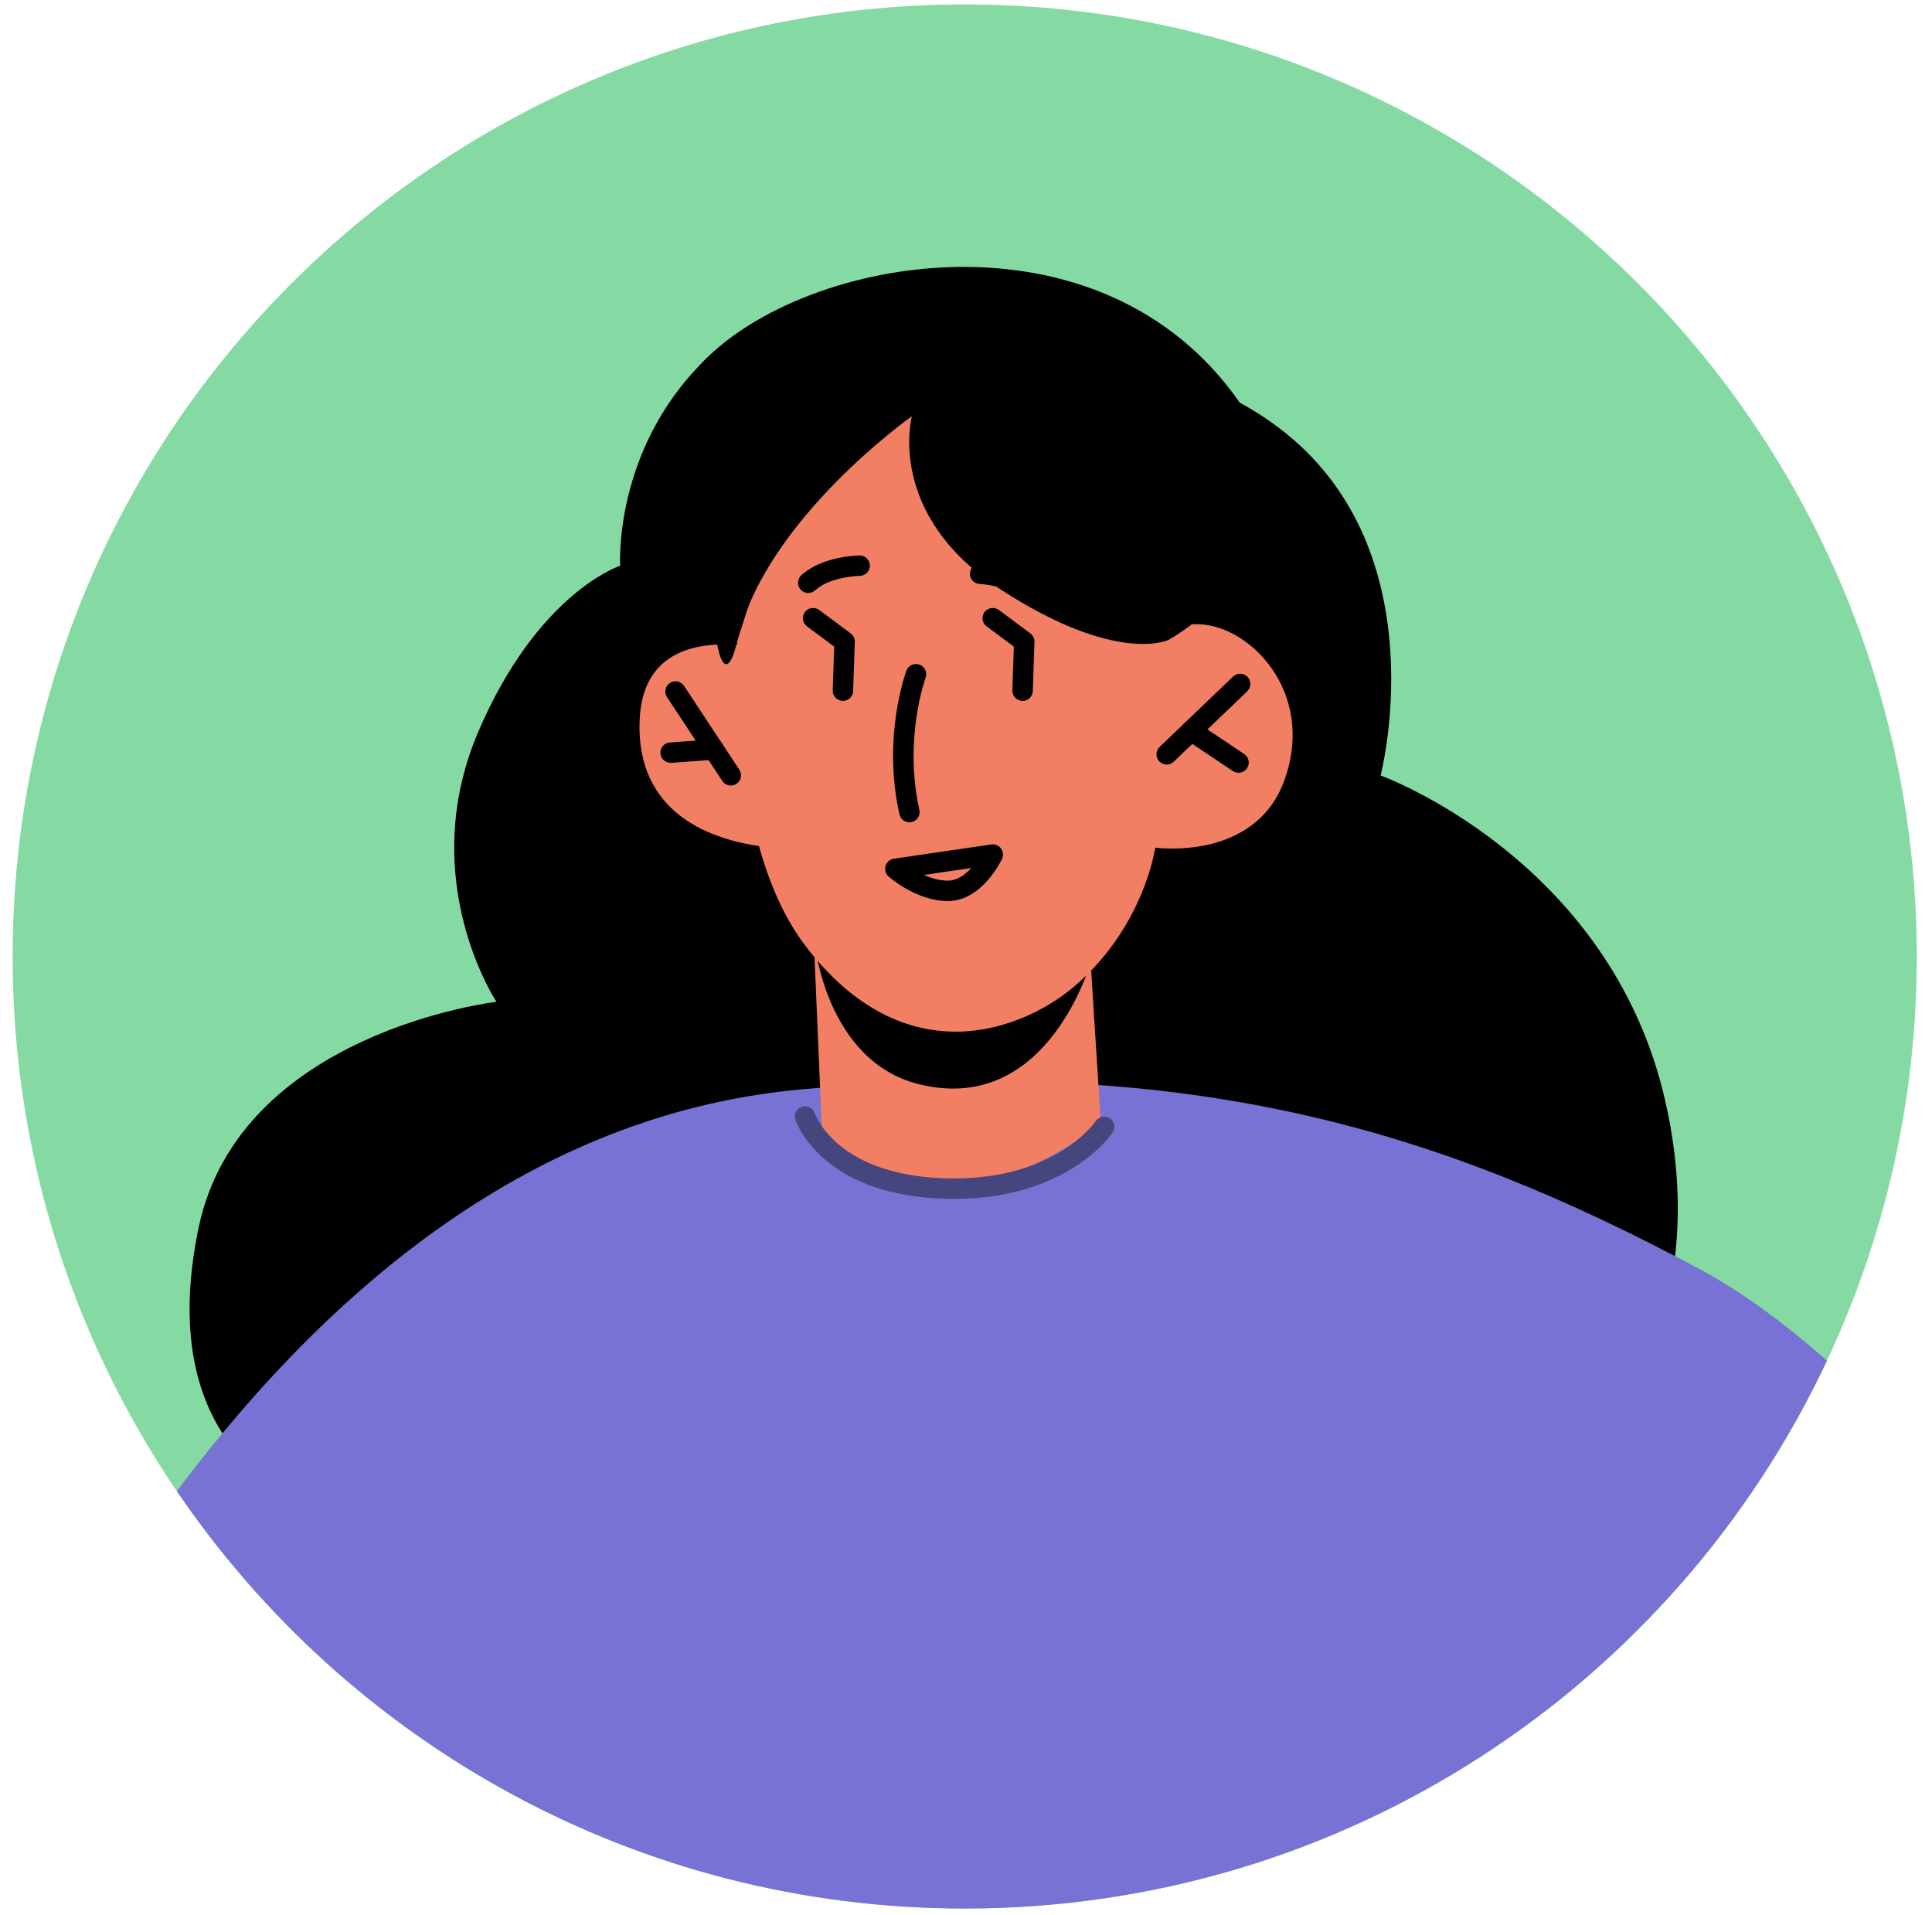 <svg width="113" height="112" viewBox="0 0 113 112" fill="none" xmlns="http://www.w3.org/2000/svg">
<g clip-path="url(#clip0_1329_51881)">
<path d="M112.109 55.955C112.109 64.408 110.227 72.404 106.852 79.588C97.965 98.52 78.731 111.628 56.424 111.628C37.258 111.628 20.363 101.95 10.339 87.216C4.292 78.307 0.739 67.549 0.739 55.955C0.739 25.195 25.675 0.26 56.424 0.26C87.173 0.26 112.109 25.195 112.109 55.955Z" fill="#85DAA3"/>
<path d="M41.128 21.155C46.394 15.905 53.575 21.404 53.575 21.404C53.575 21.404 67.197 18.437 75.606 25.674C84.005 32.904 80.75 45.356 80.75 45.356C80.75 45.356 94.129 50.185 97.384 64.327C100.64 78.469 92.205 86.064 92.205 86.064L17.948 87.872C17.948 87.872 8.844 85.133 11.612 71.826C14.005 60.34 29.038 58.594 29.038 58.594C29.038 58.594 24.311 51.495 27.932 42.9C31.423 34.656 36.271 33.09 36.271 33.09C36.271 33.09 35.862 26.398 41.128 21.155Z" fill="black"/>
<path d="M106.855 79.585C97.966 98.515 78.732 111.626 56.428 111.626C37.261 111.626 20.362 101.951 10.344 87.213C20.005 74.353 32.059 65.027 46.941 63.71C69.882 61.692 84.291 66.126 99.462 74.257C101.779 75.501 104.288 77.316 106.855 79.585Z" fill="#7772D3"/>
<path d="M63.792 56.298L64.381 65.593C64.381 65.593 61.047 68.778 56.563 69.103C50.509 69.54 48.082 66.342 48.082 66.342L47.56 54.099L63.792 56.298Z" fill="#F27E64"/>
<path d="M63.79 56.281C63.79 56.281 61.276 65.301 53.733 63.41C48.288 62.045 47.635 55.088 47.635 55.088L63.79 56.281Z" fill="black"/>
<path d="M43.548 30.836C43.548 30.836 41.257 47.651 47.107 55.32C52.954 62.985 59.857 60.257 62.873 57.66C66.945 54.16 67.565 49.577 67.565 49.577C67.565 49.577 73.474 50.417 75.157 45.543C76.928 40.427 73.067 36.587 70.133 36.512C67.195 36.434 66.883 36.986 66.883 36.986L67.448 31.59C67.448 31.59 48.589 12.823 43.548 30.836Z" fill="#F27E64"/>
<path d="M46.79 38.475C46.79 38.475 37.724 35.182 37.414 42.081C37.053 50.069 46.554 49.618 46.554 49.618L46.79 38.475Z" fill="#F27E64"/>
<path d="M68.337 37.431C68.337 37.431 65.321 38.891 58.537 34.483C51.755 30.079 53.338 24.341 53.338 24.341C53.338 24.341 44.728 30.416 43.114 37.507C41.502 44.595 39.337 21.257 49.48 21.155C59.625 21.052 75.13 26.809 68.337 37.431Z" fill="black"/>
<path d="M42.745 45.946C42.552 45.946 42.362 45.851 42.248 45.677L39.012 40.774C38.831 40.498 38.906 40.128 39.181 39.947C39.455 39.764 39.825 39.841 40.008 40.116L43.244 45.02C43.425 45.295 43.35 45.666 43.074 45.846C42.972 45.914 42.859 45.946 42.745 45.946Z" fill="black"/>
<path d="M68.238 44.718C68.08 44.718 67.924 44.656 67.805 44.532C67.579 44.295 67.587 43.917 67.824 43.688L72.122 39.571C72.36 39.343 72.735 39.353 72.966 39.59C73.193 39.828 73.184 40.206 72.947 40.435L68.65 44.552C68.535 44.663 68.386 44.718 68.238 44.718Z" fill="black"/>
<path d="M72.441 45.197C72.326 45.197 72.212 45.165 72.109 45.097L69.337 43.242C69.063 43.058 68.988 42.687 69.172 42.413C69.356 42.139 69.725 42.067 70.001 42.248L72.773 44.103C73.048 44.287 73.121 44.658 72.938 44.932C72.822 45.104 72.634 45.197 72.441 45.197Z" fill="black"/>
<path d="M39.223 44.618C38.913 44.618 38.651 44.377 38.629 44.064C38.605 43.734 38.852 43.449 39.181 43.425L41.706 43.242C42.033 43.211 42.32 43.467 42.346 43.795C42.368 44.125 42.121 44.41 41.792 44.434L39.268 44.617L39.223 44.618Z" fill="black"/>
<path d="M53.191 48.096C52.916 48.096 52.669 47.907 52.608 47.629C51.599 43.108 52.959 39.381 53.016 39.225C53.132 38.917 53.472 38.764 53.784 38.873C54.093 38.989 54.251 39.333 54.136 39.642C54.123 39.678 52.844 43.207 53.773 47.367C53.845 47.689 53.642 48.01 53.321 48.082C53.277 48.091 53.232 48.096 53.191 48.096Z" fill="black"/>
<path fill-rule="evenodd" clip-rule="evenodd" d="M58.544 49.624C58.676 49.801 58.701 50.034 58.607 50.233C58.559 50.334 57.429 52.703 55.442 52.703C53.6 52.699 52.034 51.319 51.97 51.261C51.796 51.106 51.729 50.867 51.796 50.645C51.863 50.422 52.05 50.258 52.28 50.224L57.98 49.392C58.194 49.365 58.413 49.448 58.544 49.624ZM56.812 50.768C56.455 51.157 55.985 51.508 55.441 51.508C54.946 51.508 54.461 51.361 54.044 51.174L56.812 50.768Z" fill="black"/>
<path d="M47.271 34.683C47.109 34.683 46.947 34.619 46.831 34.489C46.607 34.246 46.625 33.868 46.869 33.645C48.1 32.52 50.188 32.488 50.276 32.487C50.608 32.487 50.874 32.751 50.878 33.079C50.882 33.407 50.618 33.678 50.287 33.681C50.287 33.681 48.566 33.712 47.674 34.527C47.559 34.632 47.415 34.683 47.271 34.683Z" fill="black"/>
<path d="M60.303 35.249C60.152 35.249 60.003 35.193 59.886 35.08C59.021 34.237 57.3 34.155 57.3 34.155C56.972 34.14 56.715 33.863 56.729 33.533C56.742 33.205 57.011 32.956 57.348 32.961C57.438 32.965 59.523 33.061 60.72 34.225C60.956 34.454 60.961 34.831 60.73 35.069C60.614 35.188 60.458 35.249 60.303 35.249Z" fill="black"/>
<path d="M55.8 68.925C61.739 68.925 63.993 65.709 64.087 65.571C64.271 65.299 64.645 65.228 64.912 65.41C65.187 65.593 65.26 65.962 65.079 66.236C64.972 66.394 62.414 70.119 55.8 70.119C55.8 70.119 55.746 70.119 55.716 70.119C48.141 70.084 46.584 65.679 46.52 65.491C46.417 65.178 46.587 64.84 46.898 64.736C47.212 64.632 47.546 64.799 47.653 65.111C47.711 65.274 49.062 68.893 55.722 68.925C55.75 68.925 55.8 68.925 55.8 68.925Z" fill="#46467F"/>
<path d="M43.115 37.506C43.115 37.506 35.135 27.387 41.127 21.153C47.123 14.92 64.38 11.806 72.531 23.579C78.314 31.927 68.338 37.432 68.338 37.432L57.254 26.06L53.338 24.341L46.793 26.06L43.115 37.506Z" fill="black"/>
<path d="M58.422 35.677L60.264 37.048C60.42 37.164 60.51 37.352 60.504 37.547L60.407 40.419C60.395 40.742 60.13 40.996 59.81 40.996C59.46 40.985 59.202 40.708 59.213 40.379L59.299 37.82L57.708 36.636C57.443 36.439 57.389 36.066 57.586 35.8C57.786 35.535 58.158 35.482 58.422 35.677Z" fill="black"/>
<path d="M49.996 37.547L49.899 40.419C49.887 40.742 49.623 40.996 49.302 40.996C48.952 40.985 48.694 40.708 48.705 40.379L48.791 37.82L47.2 36.636C46.936 36.439 46.881 36.066 47.078 35.8C47.277 35.535 47.65 35.482 47.914 35.677L49.756 37.048C49.912 37.164 50.002 37.352 49.996 37.547Z" fill="black"/>
</g>
<defs>
<clipPath id="clip0_1329_51881">
<rect width="111.37" height="111.37" fill="white" transform="translate(0.739 0.26)"/>
</clipPath>
</defs>
</svg>
